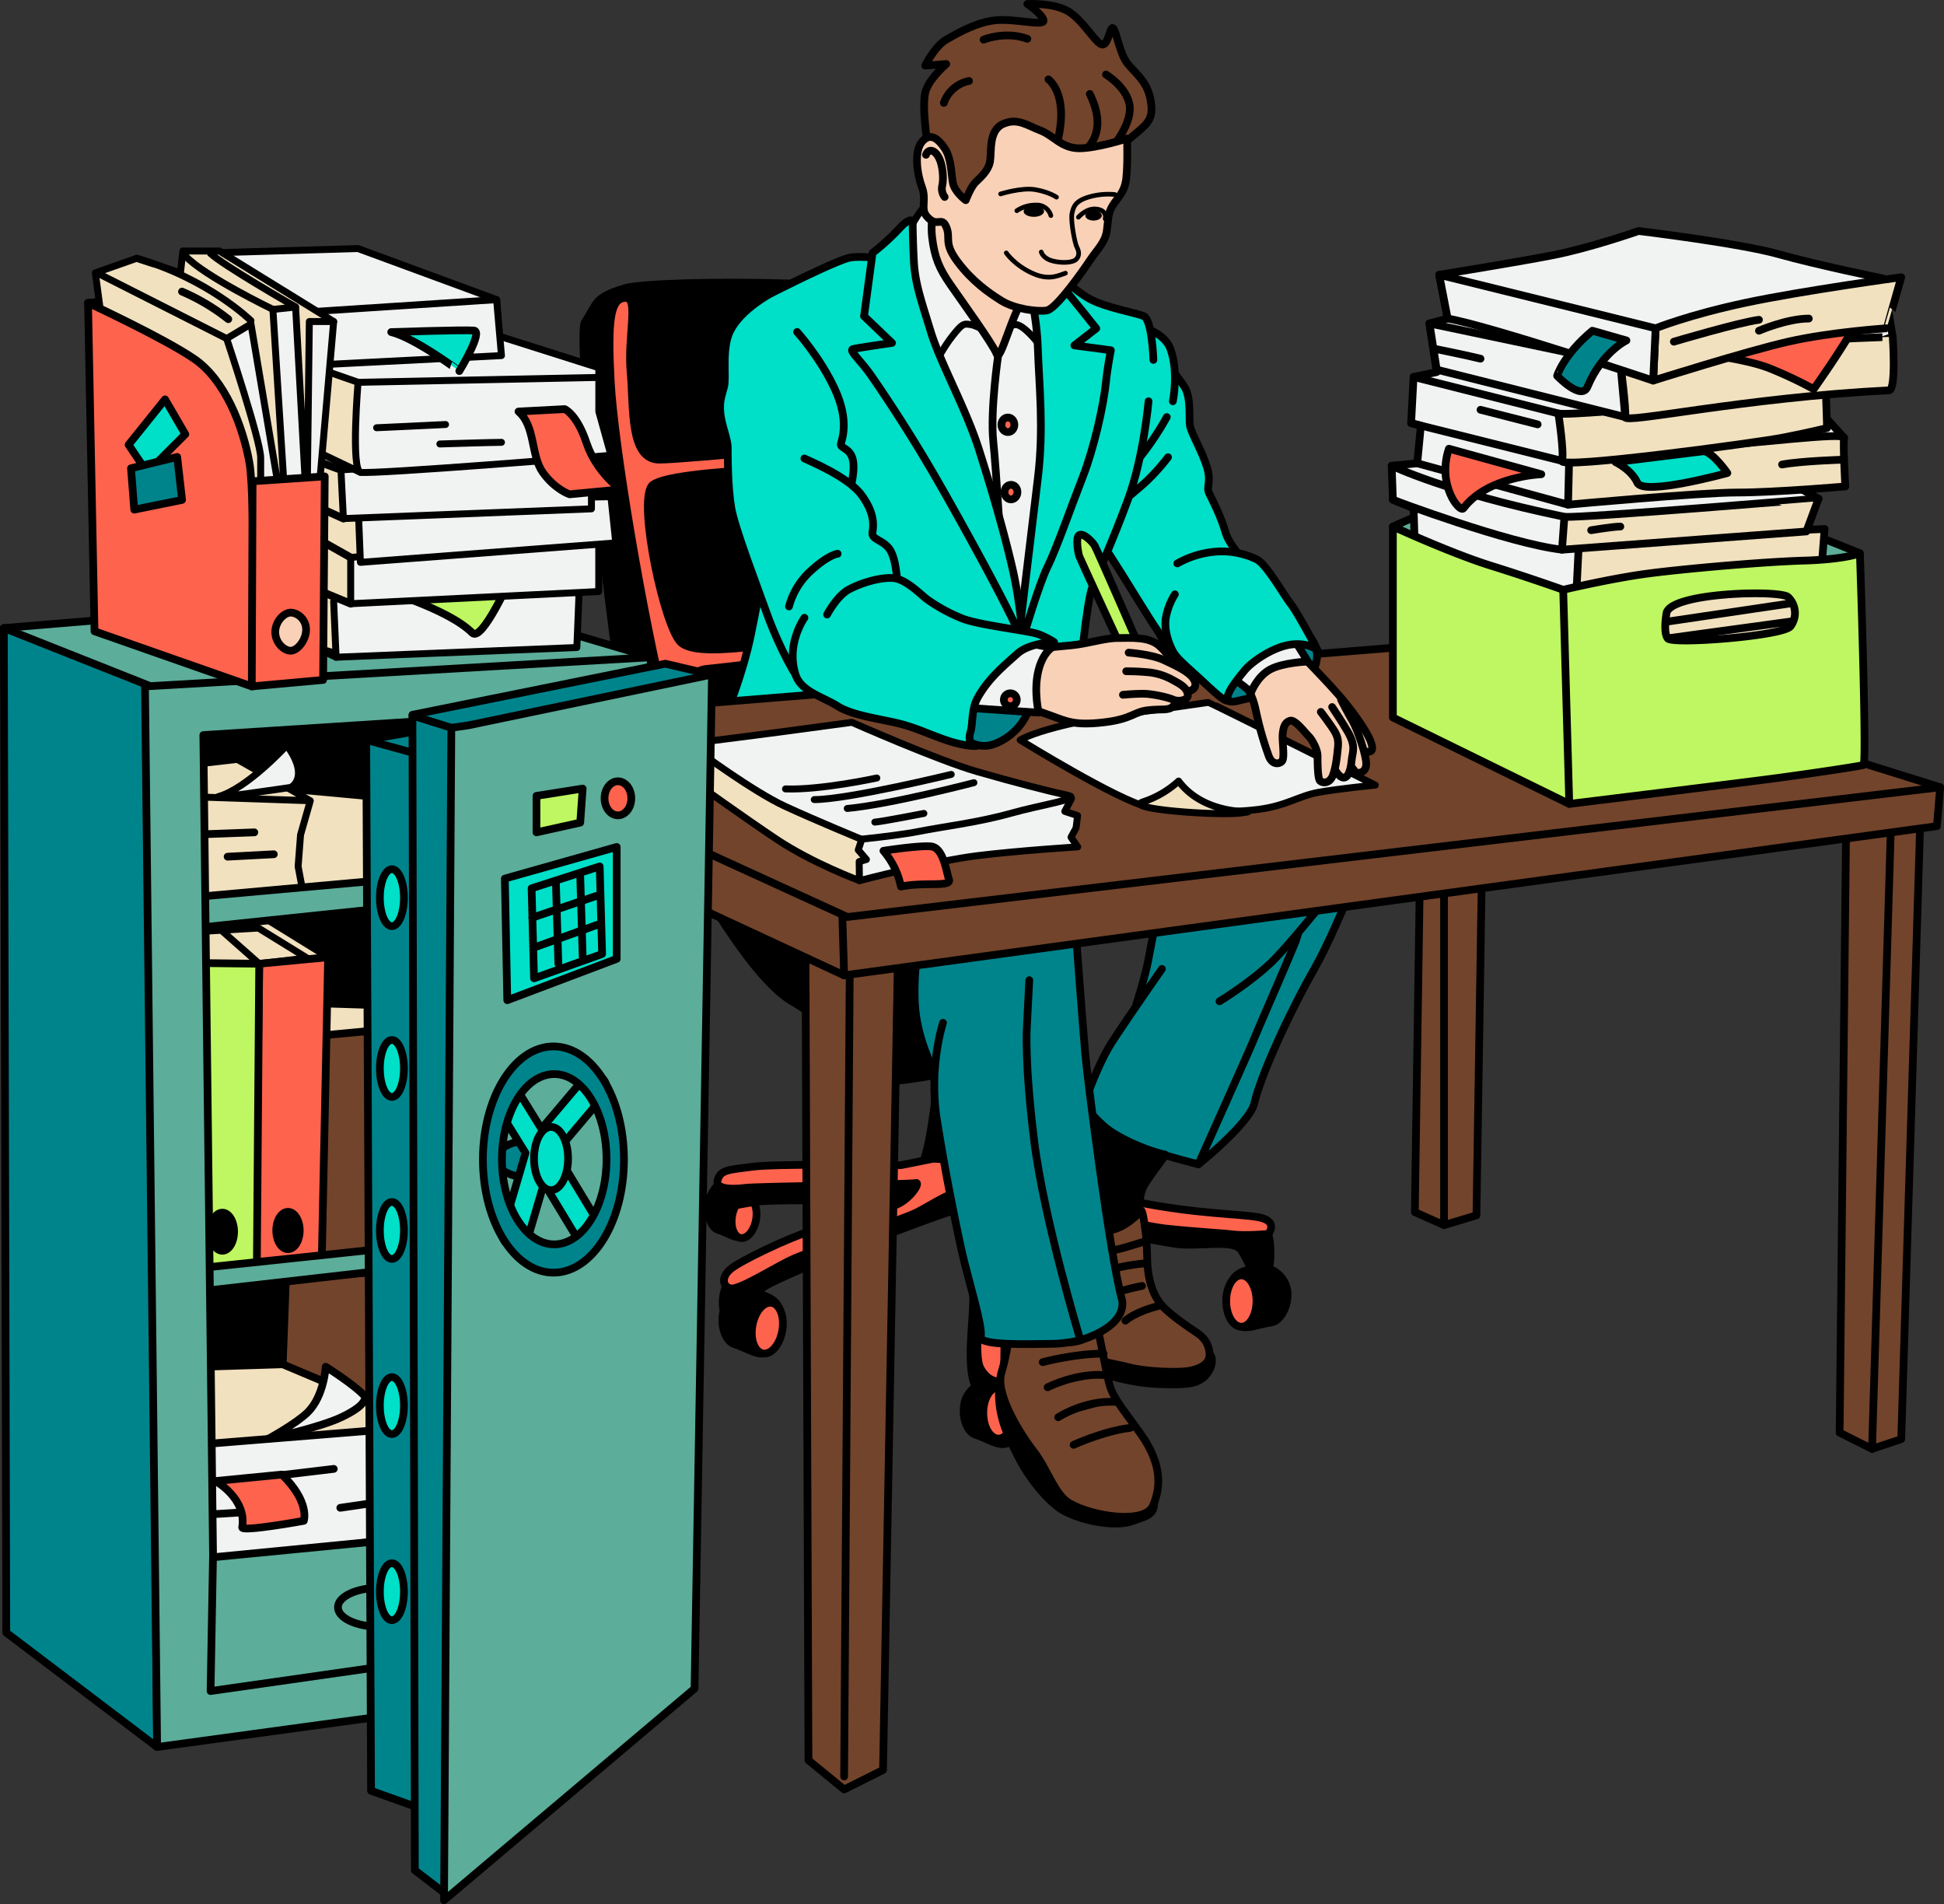 <?xml version="1.0" encoding="UTF-8"?> <svg xmlns="http://www.w3.org/2000/svg" viewBox="0 0 1260.28 1234.14"><rect x="0" y="0" width="1260.28" height="1234.14" fill="#333333" stroke="none"/><defs><style>.cls-1,.cls-10,.cls-11,.cls-12,.cls-13,.cls-14,.cls-15,.cls-16,.cls-2,.cls-3,.cls-4,.cls-5,.cls-6,.cls-7,.cls-8,.cls-9{stroke:#000;stroke-linecap:round;stroke-linejoin:round;}.cls-1,.cls-10,.cls-12,.cls-13,.cls-14,.cls-15,.cls-2,.cls-4,.cls-5,.cls-6,.cls-7{stroke-width:5px;}.cls-2{fill:#fe634e;}.cls-3{stroke-width:4px;}.cls-4{fill:#72442b;}.cls-5{fill:#00848c;}.cls-6{fill:#00dfc8;}.cls-11,.cls-7,.cls-9{fill:none;}.cls-13,.cls-8{fill:#f1f2f2;}.cls-16,.cls-8,.cls-9{stroke-width:4.5px;}.cls-10{fill:#f9d1b7;}.cls-11{stroke-width:3px;}.cls-12{fill:#5cad9a;}.cls-14,.cls-16{fill:#f1e1bf;}.cls-15{fill:#bef761;}</style></defs><g id="Слой_2" data-name="Слой 2"><g id="Слой_8" data-name="Слой 8"><path class="cls-1" d="M834.75,838.89c0,9.19-5.15,17.45-10.51,18.22-14.72,2.1-25.92,11.52-27.38-16.82C795.81,820,816,822.42,821.43,822.42S834.75,829.7,834.75,838.89Z"></path><ellipse class="cls-2" cx="804.76" cy="843.27" rx="9.81" ry="16.64"></ellipse><path class="cls-1" d="M468.68,851.32c-1.59,9,2,18.08,7.19,19.77,14.13,4.63,23.52,15.85,29.88-11.81,4.57-19.83-15.76-20.92-21.1-21.86S470.28,842.27,468.68,851.32Z"></path><ellipse class="cls-2" cx="497.45" cy="860.84" rx="16.64" ry="9.81" transform="translate(-436.69 1201.25) rotate(-80)"></ellipse><path class="cls-3" d="M459.36,781.65c-1.27,7.24,1.63,14.47,5.75,15.82,11.31,3.7,18.82,12.68,23.91-9.45,3.65-15.86-12.61-16.74-16.88-17.49S460.64,774.41,459.36,781.65Z"></path><ellipse class="cls-2" cx="482.38" cy="789.27" rx="13.31" ry="7.85" transform="translate(-378.66 1127.27) rotate(-80)"></ellipse><path class="cls-1" d="M625.09,910.09c-1.59,9,2,18.08,7.19,19.77,14.13,4.62,23.52,15.85,29.88-11.81,4.57-19.83-15.76-20.93-21.1-21.87S626.69,901,625.09,910.09Z"></path><path d="M823.68,796.14c-4.2-10.51-47.3-2.1-72.52-10.51s-77.78-16.82-94.6-27.33c-10.57-6.6-12.84-40.59-13.06-64.94l29.88-4.43s-27.33-96.7-2.11-109.31,56.76-42,56.76-42-48.35-52.55-56.76-96.7-12.61-224.93-42-243.85S425.32,178.1,404.3,184.41,385.38,194.92,377,207.53,402.19,466.1,402.19,466.1c4.21,27.33,69.9,161.87,109.84,185s41.52,52.56,58.34,52.56c10.17,0,24.94-2.31,35-4.13-2.63,24-6.9,54.17-11.92,56.68-8.41,4.21-96.7-4.2-124,6.31-13.16,5.06-16.81,27.33-8.41,25.22s14.72-4.2,29.44-6.3c9.71-1.39,47.82-.95,75-.48-35.7,18.18-62.42,24.65-87.65,40.42-15.33,9.58-14.69,35-4.2,35.74,29.43,2.1,10.51-12.62,23.12-21S610.94,788.24,624,785.63c5.26-1,5.26,36.79,4.21,63.07-.51,12.77-5.26,48.35,5.25,54.65s18.92-2.1,21-18.92,0-69.37,0-82c0-4.06,8.21,1.63,5.25-5.26,6.09.78.6-10.48,3.15-9.46,10.52,4.21,84.09,18.92,98.81,21s37.14-2.81,41,3.15c5.11,7.89,7.36,18.92,17.87,17.87C826.8,829.15,827.89,806.65,823.68,796.14Z"></path><path class="cls-2" d="M605.05,751l-21,4.2c-22.07,0-80.93-1-96.7,1.05s-20,2.1-22.07,8.41,9.46,6.31,17.87,5.25,107.21-2.1,110.36-3.15-1,7.36-9.46,12.61-39.94,12.62-56.76,17.87-47.3,20-53.6,25.23-5.26,11.56,0,12.61,25.22-11.56,37.84-17.87,72.52-26.27,83-31.53,26.28-16.82,33.64-12.61,7.36,54.66,7.36,66.22-4.21,38.89,0,47.3,12.61,10.51,14.71,7.35,0-112.46,0-117.72,11.56-4.2,22.07,0,64.12,17.87,83,20,36.5,2.9,43.8,3.86c8.06,1,23-.2,23.12-.35s5.61-6.66-2.8-9.81-31.53-2.11-69.37-8.41-75.68-20-88.3-24.18S605.05,751,605.05,751Z"></path><ellipse class="cls-2" cx="647.27" cy="915.79" rx="9.81" ry="16.64"></ellipse><path class="cls-2" d="M572.47,285.31s-128.23,12.61-145,12.61c-19.45,0-16.56-33.63-18.66-56.76s5.52-48.08-3.15-48.08c-10.11,0-11.83,14.45-9.72,54.39s20.49,151.1,37.31,218.37,86.72,71.73,86.72,71.73-50.46-21-58.87-48.35-23.64-53.6-2.62-55.71,133-15.76,133-15.76l2.1-27.33s.62,11.85-45.19,19.44c-47.57,7.89-96.71,16.82-107.22,6.31s-27.32-88.29-18.92-100.9,146.11-13.14,146.11-13.14Z"></path><path class="cls-1" d="M778.49,719.41s-34.69,43.1-37.84,51S738,799.82,738,799.82s-33.11,16.29-46.25,5.26-10-59.39-10-59.39,12.09-7.36,16.3-10.51,18.92-24.18,22.6-30,11.56-18.92,11.56-18.92Z"></path><path class="cls-1" d="M687.57,828.73s-8.94,24.7-6.84,30.48,7.36,19.44,20.5,25.75,33.63,11.56,49.4,12.09,23.13.52,28.91-3.68,12.08-17.82-4.21-19.92"></path><path class="cls-4" d="M691.24,792.29s20.68,6.66,29.44,4.9,17.51-10.16,18.56-12.26,2.11,3.15,3.51,14,.35,19.62,2.1,28.37,4.56,15.07,9.81,20.33,15.77,12.61,20.67,15.76,8.06,7,8.76,13.32-4.2,9.81-11.91,11.56-30.13.7-40.29-2.1S704.56,882,695.1,873.57,678.63,834.68,679,818.92,691.24,792.29,691.24,792.29Z"></path><path class="cls-1" d="M729.61,856s5.78-5.78,23.12-10"></path><path class="cls-1" d="M714.1,842.92s2.63-4.73,26.28-9.46"></path><path class="cls-1" d="M713.37,827.15c.22-.3,1.32-5.48,29.43-8.41"></path><path class="cls-1" d="M709.16,811.91c13.73-1.47,13.81-1.29,31.54-6.83"></path><path class="cls-1" d="M656,876s-8.93,14.19-8.41,28.9,5.26,25.23,13.14,40.47,20.83,29.7,29.43,34.16c14.19,7.36,34.69,10,44.15,6.3s18.39-3.15,11.56-23.12"></path><path class="cls-4" d="M655.51,838.19s1,27.85-6.31,51.5c-3.76,12.09,8.67,34.95,21.29,51.5,8.69,11.41,13.29,27.58,22.86,33.11,15,8.67,48.89,13.81,54.13,1.58,6.3-14.72,3.15-27.33-3.16-38.89s-21.54-27.85-24.7-38.37-10-52-13.13-61S664.44,818.74,655.51,838.19Z"></path><path class="cls-1" d="M696,936.46s19.45-8.93,36.79-11"></path><path class="cls-1" d="M686,918.59s16.82-11,36.79-10"></path><path class="cls-1" d="M679.16,899.15s18.39-9.46,37.31-7.88"></path><path class="cls-1" d="M676,882.86s20.5-5.52,39.42-5.52"></path><path class="cls-5" d="M847.86,527.06l50.45-6.3S868.88,598.54,852.06,628s-34.95,69.63-38.89,87c-2.95,13-36.26,39.67-36.26,39.67l-25.75-59.38"></path><path class="cls-5" d="M758,554.92s-10.51,50.45-13.67,67.79-18.39,61-18.39,61L715.42,722S727,737.28,738,742.54s38.89,12.08,38.89,12.08,34.16-76.2,35.74-80.4S832.62,628,836.3,619L840,610.1l10-31S847.86,518.65,758,554.92Z"></path><path class="cls-5" d="M790.57,649s20-12.09,34.16-25.75c8.72-8.4,32.06-36.79,39.95-46.78s-26.81-7.35-26.81-7.35"></path><path class="cls-5" d="M753.26,628s-23.12,33.11-32.58,47.82-17.87,39.94-17.87,39.94A82.31,82.31,0,0,0,717,731c8.41,6.84,26.27,14.72,38.36,17.35"></path><path class="cls-5" d="M696.5,592s5.52,74.1,7.09,91.44,15.77,129.29,23.65,158.45c1.57,5.8,0,18.14-26.8,26.81-53.38,17.27-80.41-139.53-87.5-156.88S597.17,679.47,594,659s1.57-52,3.15-55.18"></path><path class="cls-5" d="M611.36,662.92S601.9,691.3,607.42,726s11.82,65.43,15.77,83.56S637.38,860,635.8,866.3,669.7,871,682.31,871c8,0,18.13-2.36,18.13-2.36s-23.65-78-30-129.29-4.73-73.31-4.73-73.31.78-16.56,1.57-30.75"></path><path class="cls-6" d="M814.75,380.7s-3.94-11.83-6.31-15-11.82-12.61-14.19-21.29S786.37,324.73,784,320s1.58-7.1-1.57-17.35-10.25-22.07-11-26.8.79-17.34-3.15-24.44-29.17-37-33.11-38.63-6.31,58.34-10.25,71.74-18.13,52.82-18.13,54.4,12.61,20.49,20.49,33.11,18.92,30.74,22.87,36.26,4.73,12.61,11,15.76"></path><path class="cls-6" d="M760.35,260.08s3.95-18.92-1.57-33.89c-4.5-12.2-22.08-15-22.08-15"></path><path class="cls-7" d="M756.41,270.33s-11.82,22.08-26.8,36.26-11,26-11,26S734.34,320,742.22,312.9a133.28,133.28,0,0,0,15-16.55"></path><path class="cls-6" d="M744.59,260.08s-3.16,36.27-13.4,63.86-18.92,46.51-22.87,56-8.67,61.49-8.67,61.49l-229.4,22.86s11-26,16.56-52.82,12.61-66.22,11.82-86.71S477.35,223,480.5,214.36s-.79-14.19,19.71-24.44,43.36-21.28,50.45-22.86,23.65.79,23.65.79,52.82,133.23,61.49,169.49,28.38,74.1,28.38,74.1,16.55-78,18.13-102.48S676,189.14,676,189.14l11.83-10.25s8.67,9.46,18.92,15,29.17,8.68,34.68,11,6.31,28.38,6.31,28.38"></path><path class="cls-6" d="M516.76,215.15s15,16.55,24.44,37,4.73,32.32,3.94,35.48,6.31,2.36,7.89,11-3.16,23.65-3.16,23.65"></path><path class="cls-6" d="M500.21,189.92s-19.71,10.25-26.8,24.44c-5.82,11.63-2.37,30-4,36.26s-3.15,9.46-2.36,17.35,4.73,16.55,4.73,22.07,0,26,2.36,39.42,18.13,54.39,22.86,67.79,15,36.26,22.87,45.72,30,16.56,37.05,15,25.22-58.33,25.22-68.58-.78-25.23-4.73-32.32-12.61-7.1-11.82-11.83,1.58-12.61-7.1-24.44-33.89-22.07-37-23.64"></path><path class="cls-8" d="M611.36,128.43a23.33,23.33,0,0,0-12.61,6.31c-5.52,5.52-12.61,21.29-12.61,21.29s-.79,48.08,14.18,75.67S635,319.21,638.16,331.82s23.65,74.89,23.65,74.89,15-41.78,16.56-74.89S686.25,223,686.25,223l-5.52-32.32"></path><path class="cls-9" d="M605.84,236.43s5.52-11,11.83-18.92,7.09-7.88,11.82-7.09,11.83,6.31,17.35,5.52,6.3-5.52,11.82-5.52,17.34,15,19.71,19.71"></path><path class="cls-7" d="M649.2,362s-3.15-55.71-5.25-75.68,3.15-56,3.15-56"></path><path class="cls-6" d="M663.39,413s10.25-34.69,15.77-45.72S694.92,327.09,702,309s13.4-45.72,15-61.49c.94-9.44,3.15-20.5,3.15-20.5l-23.65-3.15,14.19-11s-18.13-22.86-24.44-29.95-18.92-7.1-18.92,0,4.73,19.71,5.52,43.36,3.94,51.24,0,83.56-13.4,111.94-13.4,111.94Z"></path><path class="cls-6" d="M663.39,417.75s-1.58-26-7.09-49.67S643.68,320,635,292.41s-25.23-56.76-31.53-77.26-10.25-31.53-11-45.72-.79-26-.79-26-1.57-3.15-8.67,4.73a152.34,152.34,0,0,1-17.34,15.77l-5.52,41,18.13,17.34s-22.07,3.16-25.22,3.95,4.73,7.09,11.82,17.34,23.65,34.69,41,64.64S661,406.71,663.39,417.75Z"></path><path class="cls-10" d="M607.42,124.49s-4.73,15.77-3.15,29.17,4.73,20.5,11.82,30.75,27.59,38.62,30,44.93,9.46-25.23,18.92-38.63S607.42,124.49,607.42,124.49Z"></path><ellipse class="cls-2" cx="653.41" cy="275.32" rx="4.2" ry="4.73"></ellipse><ellipse class="cls-2" cx="655.41" cy="318.95" rx="4.2" ry="4.73"></ellipse><path class="cls-7" d="M511.51,393.05a47.79,47.79,0,0,1,14.19-23.13c11.56-10.51,17.34-11,17.34-11"></path><path class="cls-4" d="M716.47,102.42s13.67-10.51,21-16.82,10.51-9.46,8.41-21-9.46-16.82-14.71-23.12-7.36-21-9.46-23.13-3.16,11.56-7.36,10.51-11.56-14.71-21-21S666,2.57,666,2.57s9.46,6.3,10.51,10.51-17.87-1.05-30.48,0-25.23,8.41-32.59,12.61S599.8,42.51,599.8,42.51l13.66-1s-10,8.4-13.14,16.81.53,34.69,2.63,43.1,26.28,45.2,26.28,45.2Z"></path><path class="cls-7" d="M717,48.29s13.14,7.88,15.24,19.44-10,27.33-15.24,32.06-14.72,3.68-17.35,2.1,22.08-10,6.84-41"></path><path class="cls-7" d="M679.68,51.44s15.77,11,3.68,47.83"></path><path class="cls-10" d="M626.08,129.75s-7.36-5.26-8.41-11.56-1-15.77-5.26-22.08S603,85.6,597.7,91.91s-3.16,21,0,29.43-1.23,13.86,3.15,18.92c6.83,7.88,9.46-.53,12.61,6.83s-2.1,10,7.36,22.6,20,20,28.38,25.23,23.12,7.35,29.43,6.3,24.18-26.8,28.38-33.11,9.46-11,10.51-18.39.53-11,3.68-16.29,7.88-8.41,8.94-17.87.52-25.75.52-25.75-19.44,6.3-31,6.3-16.81-8.41-25.22-11.56-14.72-8.41-24.18-4.2-7.36,17.87-8.41,24.17-6.3,10.51-9.46,13.67S626.08,129.75,626.08,129.75Z"></path><path class="cls-7" d="M628.18,52.49a21.85,21.85,0,0,0-16.29,14.19"></path><path class="cls-7" d="M637.64,25.69s14.19-5.78,28.38-.53"></path><path class="cls-11" d="M722.78,126.07A45,45,0,0,0,706,127.65c-8.93,2.62-10,6.3-11,10.51s1.58,18.92,3.16,22.07,1.57,5.78-.53,7.88-8.93,2.63-15.24,1-7.36-5.78-7.36-5.78"></path><path class="cls-11" d="M684.94,127.8s-4.73-3.31-13.67-4.88-22.59,2.78-22.59,2.78"></path><path class="cls-11" d="M652.35,163.91s5.26,7.88,16.82,13.14c10.14,4.61,15.77,2.1,21.55,0"></path><path class="cls-11" d="M659.19,136.58a21.79,21.79,0,0,1,12.61-3.68,9.36,9.36,0,0,1,9.46,6.83"></path><path class="cls-11" d="M699.13,140.78s5.25-6.3,12.09-5.25,5.25,6.31,5.25,6.31"></path><ellipse cx="670.22" cy="137.01" rx="6.61" ry="3.52"></ellipse><ellipse cx="708.95" cy="139.73" rx="5.37" ry="3.23"></ellipse><path class="cls-7" d="M612.41,127.65a8.87,8.87,0,0,1-1.57-7.36c1-4.21.52-13.67-2.63-18.92s-6.83-4.21-7.89-1.05"></path><polygon class="cls-4" points="936.15 453.49 1245.17 522.86 1232.56 932.78 1213.64 939.09 1192.62 928.58 1196.82 535.47 961.38 520.75 957.17 787.73 936.15 794.04 917.23 785.63 921.43 506.04 582.98 573.31 572.47 1147.21 547.25 1159.82 524.12 1140.9 522.02 569.11 351.74 518.65 343.33 953.81 313.9 962.22 290.78 949.6 305.49 499.73 936.15 453.49"></polygon><line class="cls-7" x1="551.45" y1="548.08" x2="547.24" y2="1151.41"></line><line class="cls-7" x1="1226.25" y1="522.86" x2="1213.64" y2="939.09"></line><line class="cls-4" x1="328.62" y1="512.35" x2="313.9" y2="962.22"></line><line class="cls-7" x1="936.15" y1="453.49" x2="936.15" y2="794.04"></line><polygon class="cls-4" points="576.67 539.67 547.25 632.17 280.27 508.14 278.16 470.3 576.67 539.67"></polygon><polygon class="cls-4" points="545.14 562.8 547.25 632.17 1255.68 535.47 1257.79 510.25 545.14 562.8"></polygon><polygon class="cls-4" points="549.35 594.33 1257.79 510.25 955.07 415.65 278.16 470.3 549.35 594.33"></polygon><path class="cls-12" d="M914.86,386.22,903,341.28s81.2-37.84,132.44-37.84c37,0,170.28,55.18,170.28,55.18l-32.33,63.86L958.22,455.59Z"></path><path class="cls-13" d="M918.81,409.08l-2.37-79.62L903,323.94l-.79-22.08,16.56-1.57,2.36-24.44-6.31-1.58,1.58-29.95,15-3.16-4.73-31.53,11.82-3.15L933,178.1s48.87-7.88,73.31-12.61,56-15.77,56-15.77,65.43,7.88,90.66,15,67.79,15.76,67.79,15.76L1227,218.3,1157.67,242l37.84,41.78-70.16,9.46,53.6,30L996.06,450.07Z"></path><polyline class="cls-14" points="1019.71 430.36 1023.65 349.95 1182.89 342.86 1176.59 422.48"></polyline><polyline class="cls-14" points="1055.19 406.71 1182.89 387.79 1184.47 399.62 1040.21 419.32"></polyline><path class="cls-14" d="M1014.19,335l-1.57,21.29,158.45-11.83,7.88-21.28S1026.81,335.76,1014.19,335Z"></path><path class="cls-14" d="M1017.35,294l-.79,33.11s85.14-7.88,109.58-7.88,70.16-3.94,70.16-3.94-1.58-27.59-.79-31.54-59.13,3.95-89.87,5.52S1017.35,294,1017.35,294Z"></path><path class="cls-14" d="M1010.25,268s3.94,25.22,2.37,30.74,126.13-11.82,142.68-15,29.17-6.3,29.17-6.3l-.79-24.44S1021.29,270.33,1010.25,268Z"></path><path class="cls-14" d="M1050.46,235.65s3.94,30,3.15,34.68,76.47-12.61,171.07-17.34c4.78-.24,2.36-34.69,2.36-34.69S1073.32,223,1050.46,235.65Z"></path><path class="cls-2" d="M1102.49,229.34s29.16,3.15,44.93,9.46a267.41,267.41,0,0,1,28.38,13.4s25.23-35.47,30-48.09"></path><polyline class="cls-13" points="1053.61 270.33 931.42 239.59 926.69 209.63 1050.46 235.65 1053.61 270.33"></polyline><path class="cls-14" d="M1232.56,179.68s-63.86,8.67-100.91,16.55-58.33,16.55-58.33,16.55l-1.58,33.9s59.91-18.92,87.5-25.22,63.86-8.68,63.86-8.68S1228.62,193.86,1232.56,179.68Z"></path><path class="cls-13" d="M933,178.1l140.32,34.68-1.58,33.9s-105.63-35.47-133.23-40.2Z"></path><line class="cls-13" x1="914.86" y1="274.27" x2="1012.62" y2="298.71"></line><line class="cls-13" x1="916.44" y1="244.32" x2="1010.25" y2="267.97"></line><line class="cls-13" x1="918.81" y1="300.29" x2="1016.56" y2="327.09"></line><path class="cls-7" d="M902.25,301.86s35.48,17.35,111.94,33.11"></path><path class="cls-7" d="M903,323.94s74.89,28.38,109.58,32.32"></path><path class="cls-15" d="M1205.76,358.62s-9.46,3.95-36.27,4.73-80.41,5.52-103.27,8.68-52.81,10.24-52.81,10.24-22.08-7.88-47.3-15.76S903,341.28,903,341.28V465.05l114.31,56s109.57-13.4,133.22-16.56,55.19-7.88,57.55-8.67S1205.76,358.62,1205.76,358.62Zm-44.94,47.3c-4.73,6.31-76.47,11.83-79.62,7.89s-.79-16.56-.79-16.56c3.16-13.4,74.1-15,78.83-10.25A14.35,14.35,0,0,1,1160.82,405.92Z"></path><line class="cls-15" x1="1013.41" y1="382.27" x2="1017.35" y2="521.02"></line><path class="cls-5" d="M1032.32,214.36l22.08,6.31s-15.93,7.63-25.23,30c-3.94,9.46-19.71-7.09-19.71-7.09S1013.41,230.13,1032.32,214.36Z"></path><path class="cls-6" d="M1047.3,299.5s10.25,4.73,14.19,13.4,58.34-6.31,58.34-6.31-8.67-12.61-15-14.18Z"></path><path class="cls-2" d="M939.3,290.83l59.92,16.55s-34.79,1.19-50.46,22.08C946.4,332.61,931.42,314.48,939.3,290.83Z"></path><line class="cls-2" x1="959.8" y1="265.6" x2="996.85" y2="275.06"></line><path class="cls-2" d="M1085.14,221.46s42.57-12.62,55.18-14.19"></path><path class="cls-2" d="M1140.32,214.36s18.14-7.88,32.33-7.88"></path><path class="cls-2" d="M1031.54,343.65s14.19-2.37,18.92-2.37"></path><path class="cls-2" d="M1195.51,297.92s-27.59.79-40.21,3.16"></path><path class="cls-2" d="M930.63,226.19s19.71,3.94,29.17,6.3"></path><path class="cls-8" d="M653.71,512.94l40.93,4.65-4.34,8.29,8.31,2.75-1,8-3.28,6,4.35,6.27s-37.78,2.35-65,5.69-76.45,16.18-76.45,16.18l-35.92-41.49"></path><path class="cls-8" d="M500.35,529.2l-27.83-25.1S433.24,483.52,462.37,480s89.87-11.83,89.87-11.83,55.88,24.67,81.2,31.95,45.08,12.36,59,15.42c9.42,2.07-17.73,6.14-36.51,11.42-22.09,6.21-42.93,8.5-60.68,12s-54.49,6.66-54.49,6.66Z"></path><path class="cls-16" d="M557.17,570.76S527,559.65,503.36,543.88c-19.72-13.15-52-36.26-52-36.26l.79-21.29s36,26.69,56.76,36.26,49.75,21.46,49.75,21.46l-2.25,6.84,5.29,6.18L557,558.43Z"></path><path class="cls-16" d="M598.94,527.22s-26.14,5.14-31.8,5.63"></path><path class="cls-16" d="M631.38,507.29S576.6,521.58,549.27,524"></path><path class="cls-16" d="M616.67,501.93s-66.95,16.31-88.79,16.32"></path><path class="cls-16" d="M568.44,504.25s-36.34,7.93-59.21,7.08"></path><path class="cls-2" d="M572.73,551.45s22.81-3.61,30.85-2.85,9.9,16.41,11.64,21.47-16,1.42-31.16,4.53A51.51,51.51,0,0,0,572.73,551.45Z"></path><path class="cls-8" d="M661.39,479.66s63.85,39.42,82.77,43.36,53.61,3.94,71.74,1.57,26-8.67,38.63-11,37.05-4.73,37.05-4.73-107.21-53.61-108-53.61-31.53,4.73-52,7.1S673.22,472.57,661.39,479.66Z"></path><path class="cls-16" d="M764.08,506.25a63.46,63.46,0,0,1-22.86,13.4c-14.19,4.73,50.46,9.46,64.64,7.1S783,531.48,764.08,506.25Z"></path><path class="cls-5" d="M610.84,461.89s14.71,28.38,34.68,20,22.6-26.27,22.6-26.27l-.53-13.14"></path><path class="cls-5" d="M788,438.77s1.57,18.39,13.13,15.77,43.1-10,46.25-13.67,15.77-21-6.3-35.21"></path><path class="cls-15" d="M725.93,417.75S700.18,362,699.65,360.46s-2.62-12.08,0-13.66,8.41,4.2,10,6.83,33.63,76.21,33.63,76.21"></path><path class="cls-10" d="M824.21,404.08s21.55,22.6,31,32.59,16.29,17.34,24.17,28.38,11,17.87,10,21-11.57-.53-15.24-2.1-33.64-27.86-33.64-27.86"></path><path class="cls-10" d="M869.41,453.49s4.2,8.4,7.35,13.66,8.94,22.07,8.94,27.85-4.73,6.31-6.31,5.78-21-27.85-21-27.85"></path><path class="cls-10" d="M858.89,481.34s5.26,21,11.57,22.6c3.71.93,5.29-5.7,5.78-11,.52-5.78,3.15-8.93-2.63-18.92-3.54-6.12-10-15.76-10-15.76"></path><path class="cls-10" d="M833.14,406.19s-38.89,22.59-36.26,28.9,12.61,3.15,17.34,25.75a212.77,212.77,0,0,0,8.41,29.43c2.1,5.26,6.31,5.26,8.41,3.16s0-13.14.53-17.87,1.57-7.36,4.73-8.41,9.46,7.36,12.08,10,5.78,8.93,5.78,12.61,0,14.71,1.58,16.29,6.31,2.1,8.41-3.68,2.63-12.61,3.15-17.34,0-7.36-2.1-11-8.93-12.61-8.93-12.61"></path><path class="cls-13" d="M811.07,448.76s3.68-10,12.09-14.72,24.7-5.26,24.7-5.26l-19.45-31.53s-42.34,23.87-39.94,34.69C789.52,436.67,796.35,435.62,811.07,448.76Z"></path><path class="cls-6" d="M763.24,365.19a61.28,61.28,0,0,1,22.08-7.35,52.26,52.26,0,0,1,29.43,4.73c6.3,3.15,17.87,23.65,22.07,28.9s17.34,30,17.34,30-5.78-5.26-17.34-3.68-25.23,11-30,16.82-11.56,14.19-11,18.39-8.94-4.73-16.82-12.09-15.77-13.66-18.39-18.39-6.31-14.19-4.73-22.6a43.91,43.91,0,0,1,5.78-14.72"></path><path class="cls-10" d="M660.24,456.64s11.56,3.68,21.54,7.36,15.25,6.3,33.64,4.2,19.44-6.83,28.9-7.88,13.14.52,16.3-2.63,4.2-14.72,3.68-18.92-6.31-14.72-13.14-20.5-18.4-4.73-26.81-4.73-18.92,3.68-30,4.73S654.46,422,654.46,422"></path><path class="cls-10" d="M731.71,423s14.72,1.05,22.6,4.73,15.77,7.36,18.92,11.57,1.58,7.35-1.58,8.4-16.81-3.15-16.81-3.15"></path><path class="cls-10" d="M728,450.33s11-1.05,16.29-.52,12.62,2.1,16.3,3.68,9.85.35,9.46-3.16c-.53-4.73-4.73-6.83-10.51-10a40.52,40.52,0,0,0-16.82-4.73c-5.78-.53-12.61-.53-12.61-.53"></path><path class="cls-13" d="M681.78,419.85s-6.3,3.68-8.93,16.29.53,25.75.53,25.75-40-2.62-52.56-3.67,11-41.52,16.82-42.57S649.73,412,656,414.07,681.78,419.85,681.78,419.85Z"></path><path class="cls-6" d="M536.21,398.3s6.3-12.08,14.19-16.29,20-7.88,28.38-7.36,17.87,10.51,22.07,13.67A107.27,107.27,0,0,0,624,400.93c10.52,4.21,43.1,7.88,48.88,10a55.57,55.57,0,0,1,10.51,5.25s-15.85.43-23.65,7.36c-9.46,8.41-18.92,16.29-25.75,28.38-4.42,7.82-3.15,16.82-4.73,22.07s-.53,8.41,3.15,8.94-2.1,1.57-13.66-1.58-22.6-8.93-34.69-12.09-31-5.25-41-11.56-23.86-9.51-27.33-20.5c-6.3-20,5.78-36.78,5.78-36.78"></path><circle class="cls-2" cx="654.98" cy="453.54" r="4.2"></circle><polygon points="111.29 460.66 361.97 457.51 322.56 991.99 73.45 998.3 111.29 460.66"></polygon><polyline class="cls-16" points="175.93 578.91 224.81 588.37 267.38 583.64 268.95 519 131.78 506.38"></polyline><polyline class="cls-16" points="112.86 496.92 153.86 492.19 201.16 519 108.14 515.84 201.16 519 194.85 541.07 193.27 561.57 198 586.79 112.86 588.37"></polyline><line class="cls-14" x1="122.32" y1="541.07" x2="164.89" y2="539.49"></line><line class="cls-14" x1="147.55" y1="555.26" x2="177.51" y2="553.68"></line><path class="cls-8" d="M185.92,483.08s-25.69,28.16-44.5,33.29c-7.71,2.1,47-6,47-6C191.87,508.66,199,500.82,185.92,483.08Z"></path><polygon class="cls-16" points="201.16 650.38 251.61 651.96 251.08 683.49 196.43 690.33 201.16 650.38"></polygon><polyline class="cls-4" points="205.89 671.4 244.78 667.73 247.41 813.3 204.31 819.08"></polyline><polygon class="cls-16" points="111.81 594.15 170.15 594.15 212.72 620.43 179.61 651.96 114.44 654.06 111.81 594.15"></polygon><polygon class="cls-2" points="168.05 624.63 212.72 620.43 208.51 821.19 165.42 822.24 168.05 624.63"></polygon><polygon class="cls-15" points="121.8 624.11 168.05 624.63 166.47 826.44 113.39 826.97 121.8 624.11"></polygon><ellipse class="cls-1" cx="144.14" cy="798.32" rx="7.62" ry="12.35"></ellipse><ellipse class="cls-1" cx="186.7" cy="797.54" rx="7.62" ry="12.09"></ellipse><polyline class="cls-9" points="136.51 596.78 168.05 624.63 199.06 620.95 167.52 601.51 114.44 604.66"></polyline><polygon class="cls-4" points="183.29 884.25 185.39 828.02 247.93 824.34 250.03 919.99 184.87 897.39 183.29 884.25"></polygon><polyline class="cls-14" points="116.02 886.35 183.29 884.25 274.21 922.62 265.27 958.88 117.07 959.4"></polyline><polyline class="cls-13" points="122.33 936.81 245.83 926.82 246.35 998.82 115.49 1013.54"></polyline><path class="cls-13" d="M211.14,885.83s-1,18.92-11.56,29.43c-7.36,7.36-25.75,17.34-25.75,17.34s33.63-7.36,47.82-14.19,14.19-10.51,15.24-12.09-11.56-11.56-25.75-20.49"></path><line class="cls-13" x1="168.05" y1="957.83" x2="216.4" y2="952.05"></line><line class="cls-13" x1="137.04" y1="981.48" x2="171.2" y2="979.38"></line><path class="cls-2" d="M182.76,955.73l-43.09,4.2s20.45,11.29,17.34,30c-.52,3.15,39.94-4.21,39.94-4.21S201.16,973.59,182.76,955.73Z"></path><line class="cls-13" x1="220.6" y1="977.27" x2="249.51" y2="973.07"></line><polygon class="cls-12" points="421.89 425.97 279.99 383.93 2.5 407.06 103.41 459.08 421.89 425.97"></polygon><polyline class="cls-12" points="124.95 581.54 312.05 564.72 305.74 816.98 120.75 838 116.54 823.29 295.23 804.37 297.33 583.64 116.54 602.56"></polyline><polygon class="cls-5" points="2.5 407.06 4.08 1058.21 101.83 1132.31 96.57 444.37 2.5 407.06"></polygon><path class="cls-12" d="M94,444.89l7.88,687.42L414,1089.74,421.89,426ZM365.13,987.26l-227,22.07-6.31-532.9,246-15.77Z"></path><polyline class="cls-7" points="313.1 1070.82 136.51 1096.05 138.09 1009.33"></polyline><ellipse class="cls-7" cx="245.88" cy="1041.75" rx="26.8" ry="12.61"></ellipse><polygon class="cls-16" points="148.51 403.9 221.04 424.4 257.3 377.1 271.49 284.08 233.65 247.81 189.51 208.4 148.51 403.9"></polygon><polyline class="cls-8" points="216.31 389.71 217.89 425.97 373.97 419.67 375.55 380.25"></polyline><path class="cls-15" d="M246.27,381.83s44.14,12.61,59.91,28.38c6.31,6.3,25.23-36.26,25.23-36.26"></path><polygon class="cls-8" points="227.35 361.33 227.35 391.29 388.16 383.4 388.16 345.57 227.35 361.33"></polygon><polygon class="cls-8" points="232.08 325.07 233.65 364.49 399.2 351.87 396.05 321.92 232.08 325.07"></polygon><polygon class="cls-8" points="221.04 304.57 222.62 336.11 383.43 329.8 383.43 293.54 221.04 304.57"></polygon><path class="cls-8" d="M132.75,192.63l-7.89-28.38,107.22-3.15L322,194.21l1.57,23.65,64.64,20.49v28.38l7.89,28.38s-156.09,12.62-162.4,11-1.57-58.34-1.57-58.34l-31.54-11Z"></path><polygon class="cls-8" points="200.54 202.09 321.94 194.21 325.1 230.47 200.54 236.78 200.54 202.09"></polygon><line class="cls-8" x1="232.08" y1="247.81" x2="386.59" y2="244.66"></line><path class="cls-2" d="M336.14,266.73l29.95-1.57s7.88,3.15,14.19,22.07,22.07,30,22.07,30l-33.11,3.15s-9.46-3.15-17.34-14.19S347.17,276.19,336.14,266.73Z"></path><line class="cls-2" x1="181.62" y1="372.37" x2="227.35" y2="391.29"></line><line class="cls-2" x1="176.89" y1="332.95" x2="227.35" y2="361.33"></line><line class="cls-2" x1="178.47" y1="288.81" x2="221.04" y2="304.57"></line><line class="cls-2" x1="222.62" y1="336.11" x2="170.59" y2="312.46"></line><polygon class="cls-2" points="79.67 252.54 57.07 196.31 124.34 189.48 79.67 252.54"></polygon><polygon class="cls-16" points="176.37 358.7 216.31 208.4 142.21 162.68 118.56 162.68 116.98 176.87 88.6 167.41 61.8 176.87 72.84 258.85 176.37 358.7"></polygon><path class="cls-8" d="M176.89,429.13l20.5-3.16L216.31,208.4H200.54L199,333l-7.36-134-14.72,1.57,9.46,149.79L162.7,210l-15.76,9.46S169,285.65,169,296.69V399.17Z"></path><line class="cls-16" x1="146.94" y1="219.43" x2="63.9" y2="177.39"></line><path class="cls-16" d="M162.7,207.87s-27.85-27.33-74.1-40.46"></path><path class="cls-16" d="M176.89,200.51S132.22,179,120.14,165.83"></path><path class="cls-16" d="M191.61,198.94s-46.77-26.8-55.18-34.69"></path><line class="cls-8" x1="203.17" y1="419.14" x2="217.89" y2="425.97"></line><path class="cls-2" d="M57.07,196.31l4.2,212.85,102,35.73s2.63-121.4-1.58-145-15.76-53.6-35.73-67.27S57.07,196.31,57.07,196.31Z"></path><polygon class="cls-2" points="210.53 308.78 163.75 311.93 163.23 444.89 209.48 440.69 210.53 308.78"></polygon><path class="cls-10" d="M198.44,408.11c0,6.82-5.63,13.66-10,13.66s-10-5.27-10-12.09,5.63-12.61,10-12.61S198.44,401.28,198.44,408.11Z"></path><polygon class="cls-6" points="83.35 288.28 95.43 306.15 120.14 281.45 107 258.85 83.35 288.28"></polygon><polygon class="cls-5" points="84.92 303.52 114.88 296.16 118.03 324.02 87.03 330.32 84.92 303.52"></polygon><path class="cls-7" d="M118,189a131.07,131.07,0,0,1,30,17.87"></path><line class="cls-8" x1="233.65" y1="306.15" x2="209.48" y2="294.59"></line><path class="cls-8" d="M244.16,277.24s34.69-1.57,44.68-2.1"></path><path class="cls-8" d="M285.16,287.76s33.63-1.06,39.94-1.06"></path><path class="cls-6" d="M253.62,215.23s47.3-1.58,53.61-1-9.46,26.28-9.46,26.28S268.86,218.91,253.62,215.23Z"></path><polyline class="cls-5" points="393.51 452.78 237.42 479.58 240.57 1160.69 306.79 1184.34"></polyline><line class="cls-5" x1="300.49" y1="496.92" x2="237.42" y2="479.58"></line><ellipse class="cls-6" cx="254.07" cy="581.83" rx="7.8" ry="18.45"></ellipse><ellipse class="cls-6" cx="254.07" cy="692.51" rx="7.8" ry="18.45"></ellipse><ellipse class="cls-6" cx="254.07" cy="797.51" rx="7.8" ry="18.45"></ellipse><ellipse class="cls-6" cx="254.07" cy="911.03" rx="7.8" ry="18.45"></ellipse><ellipse class="cls-6" cx="254.07" cy="1031.64" rx="7.8" ry="18.45"></ellipse><polyline class="cls-5" points="289.45 1227.96 268.95 1212.19 267.38 463.29 431.35 430.18 458.15 436.49"></polyline><polygon class="cls-12" points="303.64 470.12 461.58 437.19 450.27 1094.47 287.87 1231.64 292.6 471.7 303.64 470.12"></polygon><ellipse class="cls-5" cx="342.21" cy="751.28" rx="20.5" ry="11.82"></ellipse><path class="cls-6" d="M390.11,698.55a8.49,8.49,0,0,0-12,1L351,731.61l-14.34-23.16a8.5,8.5,0,0,0-14.46,8.95l18.5,29.88-14.69,50a8.49,8.49,0,0,0,5.75,10.55,8.35,8.35,0,0,0,2.4.35,8.51,8.51,0,0,0,8.16-6.1l10.33-35.12,21.54,35.55a8.5,8.5,0,0,0,14.54-8.81l-28.36-46.8,30.73-36.33A8.49,8.49,0,0,0,390.11,698.55Z"></path><path class="cls-5" d="M358.82,678.24c-11.36,0-21.75,6.64-29.75,17.63-9.78,13.45-16,33.41-16,55.68,0,40.49,20.47,73.31,45.72,73.31s45.72-32.82,45.72-73.31S384.07,678.24,358.82,678.24Zm.48,128.28c-18.72,0-33.89-24.7-33.89-55.18s15.17-55.18,33.89-55.18,33.9,24.7,33.9,55.18S378,806.52,359.3,806.52Z"></path><ellipse class="cls-6" cx="357.24" cy="750.92" rx="11.04" ry="20.5"></ellipse><polygon class="cls-15" points="347.79 515.84 347.79 539.49 376.16 533.19 377.74 511.11 347.79 515.84"></polygon><ellipse class="cls-2" cx="400.6" cy="517.42" rx="8.67" ry="11.04"></ellipse><polygon class="cls-6" points="327.29 569.45 328.87 648.28 399.81 621.48 399.81 548.95 327.29 569.45"></polygon><polygon class="cls-7" points="344.63 575.75 345.14 594.75 346.21 634.09 390.35 618.33 388.78 561.57 344.63 575.75"></polygon><line class="cls-7" x1="387.2" y1="580.49" x2="345.14" y2="594.75"></line><line class="cls-7" x1="347.78" y1="613.59" x2="387.2" y2="599.41"></line><line class="cls-7" x1="360.4" y1="572.6" x2="361.97" y2="624.63"></line><line class="cls-7" x1="376.16" y1="567.87" x2="377.74" y2="619.9"></line><line class="cls-5" x1="267.38" y1="463.81" x2="292.6" y2="471.7"></line></g></g></svg> 